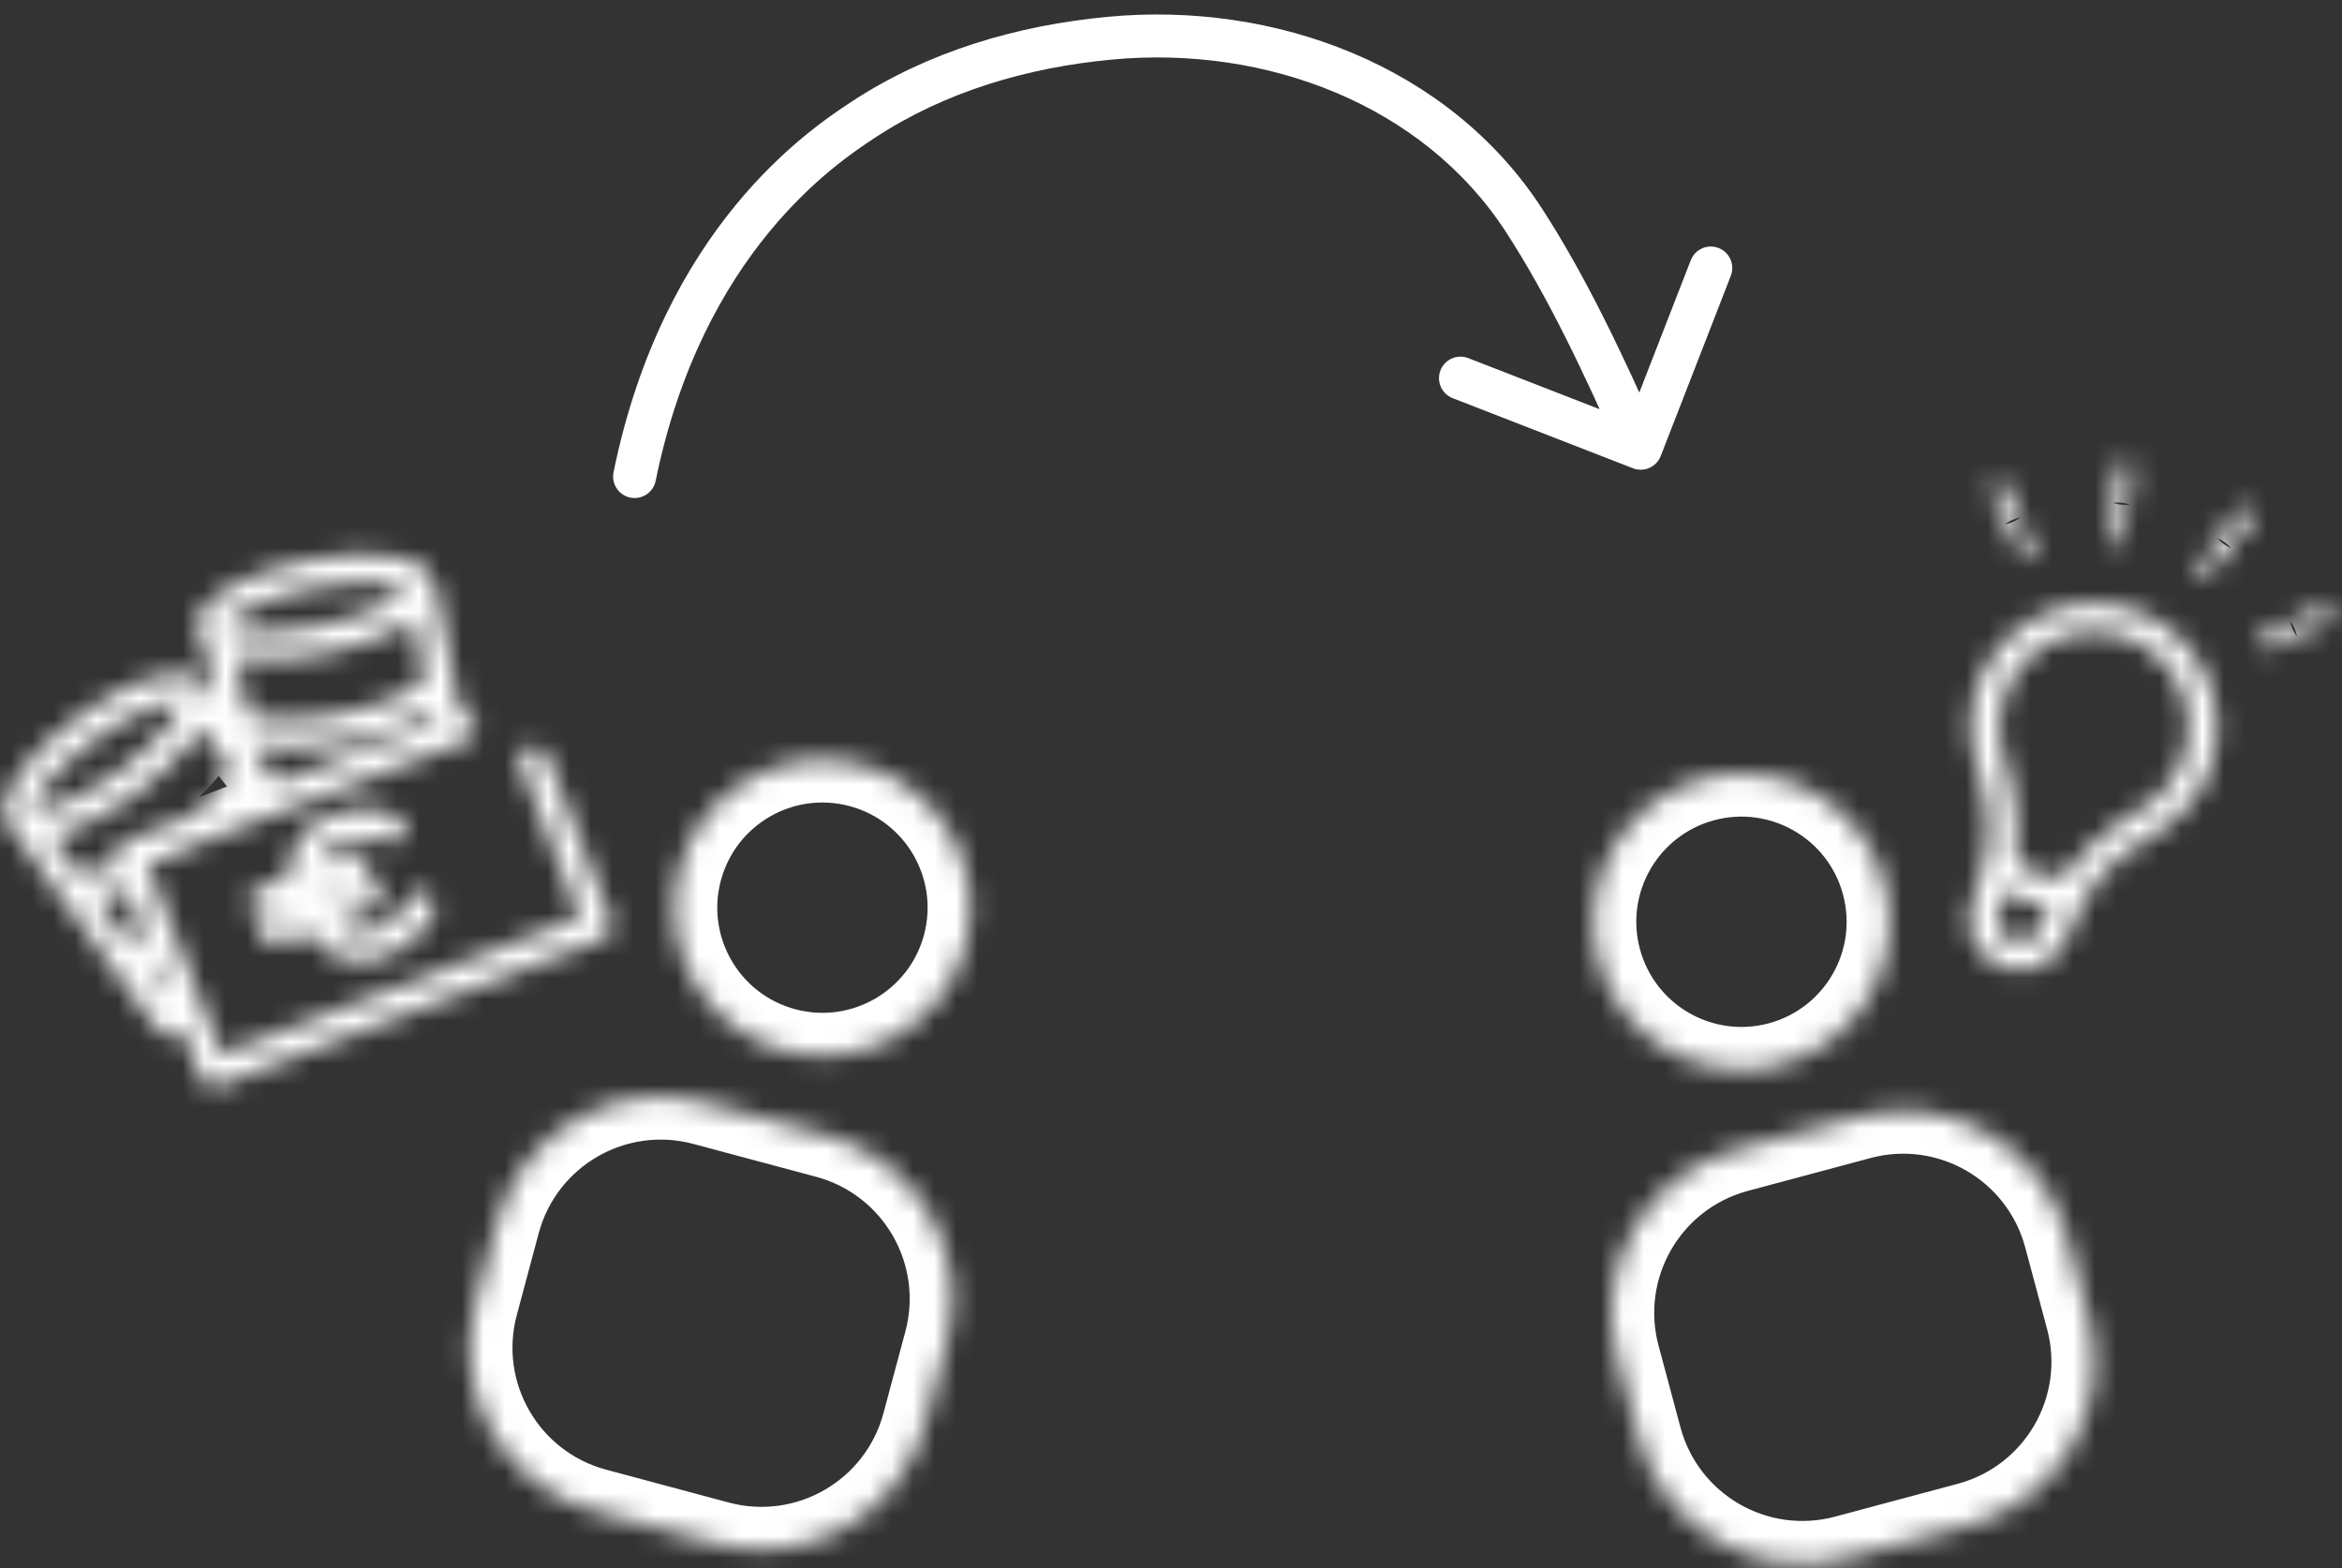 <svg width="109" height="73" viewBox="0 0 109 73" fill="none" xmlns="http://www.w3.org/2000/svg">
<rect x="0" y="0" width="109" height="73" fill="#333333" stroke="none"/>
<mask id="path-1-inside-1_1707_55784" fill="white">
<path d="M75.259 63.151C74.133 58.948 76.627 54.628 80.83 53.501L86.538 51.972C90.741 50.846 95.061 53.34 96.187 57.543L97.207 61.348C98.333 65.551 95.839 69.872 91.636 70.998L85.928 72.527C81.725 73.653 77.405 71.159 76.279 66.956L75.259 63.151Z"/>
<path d="M87.709 41.122C88.695 44.8 86.512 48.58 82.834 49.566C79.157 50.551 75.376 48.369 74.391 44.691C73.406 41.013 75.588 37.233 79.266 36.248C82.944 35.262 86.724 37.445 87.709 41.122Z"/>
<path fill-rule="evenodd" clip-rule="evenodd" d="M102.886 35.641L102.881 35.639C103.848 32.75 102.376 29.584 99.504 28.478C96.632 27.372 93.417 28.735 92.197 31.526L92.191 31.524C92.173 31.571 92.156 31.618 92.138 31.665C92.125 31.698 92.111 31.733 92.098 31.767C92.067 31.849 92.037 31.93 92.01 32.012C91.924 32.268 91.858 32.526 91.81 32.784C91.774 32.976 91.749 33.168 91.733 33.36C91.633 34.41 91.867 35.22 92.109 36.059C92.518 37.474 92.952 38.973 91.842 41.856C91.834 41.877 91.826 41.898 91.819 41.919C91.811 41.938 91.803 41.958 91.795 41.977C91.33 43.185 91.933 44.542 93.141 45.007C94.349 45.472 95.706 44.87 96.171 43.661C96.179 43.64 96.187 43.619 96.194 43.598C96.202 43.579 96.21 43.56 96.217 43.54C97.327 40.658 98.653 39.836 99.907 39.06C100.643 38.605 101.353 38.165 101.979 37.332C102.103 37.173 102.218 37.006 102.325 36.832C102.462 36.608 102.586 36.372 102.694 36.125C102.722 36.062 102.748 35.998 102.774 35.934C102.78 35.918 102.787 35.901 102.793 35.884C102.799 35.868 102.806 35.851 102.812 35.834C102.82 35.813 102.828 35.792 102.835 35.771C102.853 35.728 102.87 35.685 102.886 35.641ZM93.355 32.159L93.363 32.138L93.369 32.124L93.4 32.052C94.341 29.901 96.819 28.852 99.032 29.704C101.246 30.556 102.381 32.996 101.636 35.223L101.613 35.291L101.608 35.303L101.6 35.325C101.59 35.354 101.579 35.383 101.568 35.413C101.409 35.826 101.196 36.199 100.94 36.529L100.935 36.536L100.93 36.543C100.468 37.157 99.956 37.485 99.215 37.944L99.184 37.963C98.566 38.346 97.799 38.821 97.054 39.608C96.769 39.91 96.493 40.249 96.229 40.638C96.097 40.699 95.917 40.764 95.711 40.805C95.396 40.868 95.063 40.865 94.757 40.748C94.155 40.516 93.859 39.899 93.791 39.606C93.847 39.174 93.867 38.766 93.858 38.377C93.833 37.294 93.583 36.427 93.381 35.729L93.371 35.694C93.127 34.851 92.966 34.259 93.04 33.484L93.041 33.476L93.041 33.467C93.075 33.058 93.167 32.645 93.323 32.239C93.334 32.212 93.344 32.186 93.355 32.159ZM93.389 41.406C93.297 41.702 93.19 42.008 93.067 42.328C93.064 42.337 93.06 42.346 93.057 42.356L93.045 42.39L93.031 42.423C93.028 42.431 93.024 42.44 93.021 42.449C92.816 42.98 93.081 43.577 93.613 43.782C94.144 43.986 94.741 43.721 94.945 43.19C94.949 43.18 94.952 43.171 94.956 43.161L94.968 43.127L94.981 43.094C94.985 43.086 94.989 43.077 94.992 43.068C95.116 42.745 95.245 42.442 95.376 42.158C95.032 42.165 94.659 42.117 94.285 41.973C93.925 41.834 93.629 41.633 93.389 41.406Z"/>
<path d="M104.742 24.265L102.757 26.812C102.664 26.931 102.493 26.952 102.371 26.863C102.249 26.775 102.216 26.605 102.3 26.481L104.11 23.806C104.235 23.621 104.487 23.572 104.667 23.703C104.848 23.834 104.879 24.089 104.742 24.265Z"/>
<path d="M108.312 28.996L105.316 30.205C105.177 30.261 105.02 30.194 104.959 30.057C104.898 29.92 104.954 29.758 105.089 29.693L107.995 28.281C108.196 28.184 108.439 28.268 108.53 28.472C108.621 28.676 108.52 28.912 108.312 28.996Z"/>
<path d="M99.285 21.952L98.84 25.152C98.82 25.3 98.683 25.404 98.534 25.388C98.385 25.372 98.272 25.243 98.282 25.094L98.507 21.871C98.523 21.648 98.716 21.479 98.939 21.502C99.161 21.525 99.316 21.73 99.285 21.952Z"/>
<path d="M93.406 22.678L94.616 25.674C94.672 25.813 94.605 25.971 94.468 26.032C94.331 26.092 94.169 26.037 94.103 25.902L92.692 22.996C92.594 22.794 92.678 22.552 92.883 22.461C93.087 22.37 93.323 22.471 93.406 22.678Z"/>
<path fill-rule="evenodd" clip-rule="evenodd" d="M20.193 27.182C20.193 27.18 20.193 27.178 20.192 27.177C20.103 26.665 19.71 26.36 19.356 26.189C18.988 26.011 18.524 25.905 18.023 25.85C17.015 25.738 15.702 25.816 14.314 26.09C12.926 26.364 11.674 26.793 10.769 27.283C10.321 27.525 9.923 27.802 9.639 28.108C9.365 28.403 9.1 28.837 9.189 29.349C9.234 29.606 9.354 29.81 9.508 29.971L10.091 32.743L9.619 32.136C9.584 32.052 9.539 31.97 9.482 31.891C9.18 31.473 8.696 31.357 8.292 31.348C7.876 31.338 7.405 31.435 6.923 31.593C5.951 31.912 4.788 32.531 3.646 33.362C2.503 34.192 1.555 35.109 0.95 35.936C0.65 36.346 0.411 36.766 0.291 37.165C0.174 37.553 0.133 38.051 0.435 38.469C0.489 38.544 0.549 38.609 0.613 38.666L2.52 41.296C2.539 41.337 2.562 41.377 2.589 41.416C2.627 41.468 2.668 41.516 2.711 41.559L4.855 44.514C4.868 44.54 4.884 44.566 4.902 44.591C4.93 44.629 4.958 44.665 4.988 44.698L7.186 47.728C7.219 47.774 7.257 47.814 7.299 47.849C7.303 47.856 7.307 47.864 7.311 47.871C7.491 48.192 7.88 48.295 8.181 48.102L8.462 47.921L9.334 50.158C9.466 50.497 9.846 50.669 10.182 50.54L28.081 43.696C28.417 43.568 28.582 43.188 28.45 42.849L25.444 35.139C25.311 34.799 24.932 34.628 24.596 34.756C24.259 34.885 24.094 35.264 24.227 35.604L26.993 42.699L10.311 49.078L6.861 40.228C6.916 40.21 6.987 40.189 7.085 40.16L7.118 40.151C7.31 40.095 7.555 40.02 7.823 39.897C8.405 39.703 8.92 39.469 9.37 39.207L21.758 34.47C22.094 34.341 22.259 33.962 22.127 33.622C22.013 33.33 21.716 33.163 21.422 33.203L21.093 31.493C21.091 31.441 21.086 31.387 21.076 31.333C21.067 31.285 21.054 31.239 21.036 31.196L20.318 27.46C20.298 27.355 20.254 27.261 20.193 27.182ZM11.358 30.675C11.231 30.662 11.107 30.644 10.986 30.623L11.519 33.162C11.541 33.179 11.578 33.203 11.638 33.232C11.821 33.322 12.12 33.404 12.539 33.452C13.371 33.548 14.527 33.493 15.801 33.247C17.074 33 18.173 32.618 18.917 32.218C19.292 32.016 19.543 31.827 19.683 31.675C19.73 31.625 19.756 31.588 19.77 31.564L19.248 28.848C19.055 28.988 18.84 29.12 18.612 29.243C17.707 29.733 16.456 30.162 15.068 30.436C13.68 30.71 12.367 30.787 11.358 30.675ZM20.056 33.052C19.89 33.166 19.71 33.275 19.521 33.377C18.629 33.857 17.396 34.275 16.029 34.539C14.662 34.804 13.367 34.875 12.371 34.761C12.187 34.739 12.008 34.711 11.837 34.675L11.928 35.106L12.953 36.424L20.174 33.662C20.171 33.65 20.169 33.638 20.166 33.625L20.056 33.052ZM10.666 29.101L10.682 29.177C10.871 29.254 11.152 29.323 11.528 29.365C12.373 29.459 13.549 29.398 14.843 29.142C16.138 28.887 17.256 28.494 18.013 28.084C18.396 27.878 18.652 27.684 18.797 27.529C18.831 27.491 18.855 27.46 18.872 27.437C18.849 27.422 18.816 27.402 18.771 27.381C18.584 27.29 18.28 27.208 17.853 27.161C17.008 27.067 15.833 27.128 14.538 27.384C13.243 27.639 12.126 28.031 11.368 28.441C11.015 28.632 10.769 28.812 10.62 28.961C10.64 29.005 10.656 29.052 10.666 29.101ZM18.922 27.48C18.922 27.48 18.922 27.48 18.921 27.479L18.92 27.477C18.921 27.479 18.922 27.48 18.922 27.48ZM1.512 37.676C1.516 37.646 1.524 37.603 1.542 37.545C1.603 37.342 1.749 37.059 2.004 36.711C2.508 36.021 3.349 35.197 4.412 34.424C5.476 33.65 6.518 33.106 7.328 32.84C7.737 32.705 8.051 32.654 8.262 32.659C8.307 32.66 8.342 32.663 8.369 32.667L8.401 32.708C8.397 32.736 8.389 32.772 8.375 32.816C8.314 33.018 8.168 33.302 7.913 33.65C7.409 34.34 6.568 35.164 5.505 35.937C4.441 36.71 3.399 37.255 2.589 37.521C2.18 37.655 1.866 37.707 1.655 37.702C1.594 37.7 1.551 37.695 1.521 37.689L1.512 37.676ZM9.318 33.888C9.216 34.067 9.097 34.247 8.967 34.425C8.362 35.252 7.414 36.168 6.271 36.999C5.129 37.83 3.966 38.449 2.994 38.768C2.8 38.832 2.607 38.885 2.419 38.926L3.655 40.63C3.661 40.632 3.667 40.633 3.674 40.635C3.758 40.653 3.903 40.658 4.121 40.625C4.471 40.57 4.925 40.427 5.449 40.191L5.383 40.024C5.251 39.685 5.416 39.305 5.752 39.177L8.844 37.995C9.474 37.605 9.908 37.169 10.183 36.767C10.411 36.435 10.524 36.137 10.561 35.917C10.594 35.724 10.563 35.64 10.558 35.625L10.557 35.623L10.557 35.622C10.557 35.622 10.558 35.623 10.558 35.624C10.494 35.535 10.456 35.434 10.441 35.332L9.318 33.888ZM4.559 41.876L5.965 43.814C6.019 43.815 6.12 43.797 6.279 43.736C6.431 43.677 6.583 43.599 6.745 43.516L5.925 41.414C5.442 41.627 4.979 41.786 4.559 41.876ZM6.785 44.945L7.902 46.486L7.223 44.743C7.095 44.808 6.943 44.882 6.785 44.945Z"/>
<path d="M15.32 37.982C14.289 38.377 13.734 39.17 13.52 40.015C13.452 40.283 13.417 40.556 13.411 40.827L11.98 41.373C11.644 41.502 11.479 41.881 11.611 42.221C11.743 42.56 12.123 42.732 12.46 42.603L13.603 42.166C13.614 42.201 13.626 42.235 13.638 42.269L12.499 42.704C12.163 42.833 11.998 43.212 12.13 43.552C12.262 43.891 12.642 44.062 12.979 43.934L14.295 43.431C14.536 43.731 14.828 44.007 15.162 44.227C15.895 44.71 16.844 44.929 17.876 44.535C19.348 43.972 20.052 42.932 20.229 42.347C20.334 42.001 20.138 41.632 19.792 41.522C19.446 41.413 19.081 41.604 18.977 41.95C18.921 42.133 18.514 42.878 17.396 43.305C16.809 43.529 16.3 43.414 15.87 43.131C15.778 43.07 15.69 43.002 15.608 42.929L17.372 42.254C17.709 42.126 17.874 41.746 17.741 41.407C17.609 41.067 17.229 40.896 16.893 41.025L14.856 41.803C14.844 41.77 14.834 41.735 14.823 41.7L16.854 40.924C17.19 40.795 17.355 40.416 17.222 40.076C17.09 39.737 16.71 39.566 16.374 39.694L14.805 40.294C14.94 39.825 15.238 39.427 15.8 39.212C16.918 38.785 17.724 39.065 17.89 39.164C18.202 39.351 18.603 39.25 18.784 38.938C18.966 38.627 18.86 38.223 18.548 38.037C18.02 37.721 16.793 37.419 15.32 37.982Z"/>
<path d="M23.14 56.886C24.267 52.683 28.587 50.189 32.79 51.315L38.498 52.845C42.701 53.971 45.195 58.291 44.069 62.494L43.049 66.299C41.923 70.502 37.603 72.997 33.4 71.871L27.692 70.341C23.489 69.215 20.995 64.895 22.121 60.692L23.14 56.886Z"/>
<path d="M44.936 44.034C43.951 47.712 40.171 49.895 36.493 48.909C32.815 47.924 30.633 44.144 31.618 40.466C32.604 36.788 36.384 34.606 40.062 35.591C43.739 36.577 45.922 40.357 44.936 44.034Z"/>
</mask>
<path d="M19.884 27.577C19.88 27.599 19.873 27.629 19.862 27.664C19.858 27.679 19.848 27.712 19.831 27.752C19.825 27.768 19.806 27.814 19.775 27.87C19.761 27.895 19.725 27.957 19.665 28.026C19.636 28.061 19.58 28.122 19.497 28.183C19.421 28.239 19.257 28.344 19.019 28.371L18.789 26.384C18.552 26.412 18.388 26.516 18.312 26.572C18.229 26.633 18.173 26.694 18.143 26.729C18.084 26.799 18.048 26.861 18.034 26.886C18.002 26.941 17.983 26.988 17.977 27.004C17.96 27.045 17.95 27.078 17.945 27.093C17.934 27.13 17.927 27.162 17.922 27.186L19.884 27.577ZM85.928 72.527L85.41 70.595L85.928 72.527ZM76.279 66.956L78.21 66.438L78.21 66.438L76.279 66.956ZM97.207 61.348L99.139 60.831V60.831L97.207 61.348ZM91.636 70.998L92.153 72.93L91.636 70.998ZM86.538 51.972L86.02 50.04L86.538 51.972ZM96.187 57.543L94.256 58.061L96.187 57.543ZM80.83 53.501L81.348 55.433L80.83 53.501ZM75.259 63.151L73.327 63.669V63.669L75.259 63.151ZM93.363 32.138L95.216 32.892L95.229 32.86L95.241 32.827L93.363 32.138ZM93.355 32.159L91.502 31.405L91.502 31.406L93.355 32.159ZM93.369 32.124L91.536 31.323L91.512 31.378L91.491 31.436L93.369 32.124ZM93.4 32.052L95.233 32.853L95.233 32.853L93.4 32.052ZM99.032 29.704L98.314 31.57L99.032 29.704ZM101.636 35.223L99.739 34.588L99.739 34.588L101.636 35.223ZM101.613 35.291L103.469 36.037L103.491 35.982L103.51 35.926L101.613 35.291ZM101.608 35.303L99.753 34.557L99.739 34.59L99.727 34.623L101.608 35.303ZM101.6 35.325L103.481 36.004L103.482 36.004L101.6 35.325ZM101.568 35.413L103.434 36.131L101.568 35.413ZM100.94 36.529L99.358 35.306L99.358 35.307L100.94 36.529ZM100.935 36.536L99.352 35.313L99.345 35.323L99.337 35.333L100.935 36.536ZM100.93 36.543L99.332 35.34L99.332 35.34L100.93 36.543ZM99.215 37.944L100.268 39.644L100.268 39.644L99.215 37.944ZM99.184 37.963L100.237 39.664L100.237 39.664L99.184 37.963ZM97.054 39.608L95.602 38.233V38.233L97.054 39.608ZM96.229 40.638L97.064 42.455L97.57 42.223L97.883 41.763L96.229 40.638ZM95.711 40.805L96.101 42.767L96.101 42.767L95.711 40.805ZM94.757 40.748L94.038 42.614L94.757 40.748ZM93.791 39.606L91.808 39.352L91.762 39.707L91.843 40.056L93.791 39.606ZM93.858 38.377L91.859 38.423V38.423L93.858 38.377ZM93.381 35.729L95.302 35.174L95.302 35.174L93.381 35.729ZM93.371 35.694L91.449 36.249L91.449 36.249L93.371 35.694ZM93.04 33.484L95.031 33.674L95.031 33.673L93.04 33.484ZM93.041 33.476L95.032 33.665L95.033 33.652L95.034 33.639L93.041 33.476ZM93.041 33.467L91.048 33.304L91.048 33.304L93.041 33.467ZM93.323 32.239L95.19 32.957L93.323 32.239ZM93.389 41.406L94.763 39.953L92.431 37.747L91.479 40.813L93.389 41.406ZM93.067 42.328L91.201 41.609L93.067 42.328ZM93.057 42.356L94.943 43.022L94.943 43.022L93.057 42.356ZM93.045 42.39L94.892 43.157L94.913 43.106L94.931 43.055L93.045 42.39ZM93.031 42.423L94.878 43.19L94.879 43.19L93.031 42.423ZM93.021 42.449L91.154 41.73L93.021 42.449ZM93.613 43.782L94.331 41.915L93.613 43.782ZM94.945 43.19L96.812 43.908L94.945 43.19ZM94.956 43.161L93.07 42.496L93.07 42.496L94.956 43.161ZM94.968 43.127L93.121 42.36L93.1 42.41L93.082 42.462L94.968 43.127ZM94.981 43.094L96.828 43.862L96.828 43.862L94.981 43.094ZM94.992 43.068L93.125 42.35L94.992 43.068ZM95.376 42.158L97.19 43.001L98.541 40.093L95.335 40.159L95.376 42.158ZM94.285 41.973L95.003 40.106L94.285 41.973ZM102.881 35.639L100.984 35.005L100.378 36.818L102.162 37.506L102.881 35.639ZM102.886 35.641L104.753 36.36L105.471 34.494L103.605 33.775L102.886 35.641ZM99.504 28.478L100.223 26.612L99.504 28.478ZM92.197 31.526L91.478 33.393L93.263 34.08L94.029 32.327L92.197 31.526ZM92.191 31.524L92.91 29.658L91.043 28.939L90.325 30.805L92.191 31.524ZM92.138 31.665L93.991 32.418L94.004 32.386L94.016 32.353L92.138 31.665ZM92.098 31.767L90.231 31.049L92.098 31.767ZM92.01 32.012L93.906 32.647L92.01 32.012ZM91.81 32.784L93.776 33.15L91.81 32.784ZM91.733 33.36L93.724 33.549L93.725 33.536L93.726 33.523L91.733 33.36ZM92.109 36.059L94.031 35.503L92.109 36.059ZM91.842 41.856L89.976 41.137L91.842 41.856ZM91.819 41.919L93.666 42.686L93.687 42.636L93.705 42.585L91.819 41.919ZM91.795 41.977L89.929 41.259L91.795 41.977ZM93.141 45.007L92.422 46.873L93.141 45.007ZM96.171 43.661L94.304 42.943L96.171 43.661ZM96.194 43.598L94.347 42.831L94.326 42.881L94.308 42.933L96.194 43.598ZM96.217 43.54L94.351 42.822L96.217 43.54ZM99.907 39.06L98.854 37.36V37.36L99.907 39.06ZM101.979 37.332L100.397 36.109L100.389 36.119L100.381 36.13L101.979 37.332ZM102.325 36.832L100.621 35.785V35.785L102.325 36.832ZM102.694 36.125L100.862 35.324L100.862 35.324L102.694 36.125ZM102.774 35.934L104.634 36.67L104.634 36.669L102.774 35.934ZM102.793 35.884L104.66 36.603L102.793 35.884ZM102.812 35.834L104.685 36.536L104.685 36.536L102.812 35.834ZM102.835 35.771L100.98 35.025L100.966 35.058L100.954 35.091L102.835 35.771ZM102.757 26.812L104.334 28.042L104.334 28.042L102.757 26.812ZM104.742 24.265L103.164 23.035V23.035L104.742 24.265ZM104.11 23.806L105.766 24.926V24.926L104.11 23.806ZM102.3 26.481L100.644 25.36L100.644 25.36L102.3 26.481ZM105.316 30.205L104.568 28.351V28.351L105.316 30.205ZM108.312 28.996L109.061 30.85V30.85L108.312 28.996ZM107.995 28.281L107.121 26.482L107.995 28.281ZM105.089 29.693L105.962 31.492L105.962 31.492L105.089 29.693ZM98.84 25.152L96.859 24.877V24.877L98.84 25.152ZM99.285 21.952L101.266 22.227V22.227L99.285 21.952ZM98.507 21.871L100.503 22.01V22.01L98.507 21.871ZM98.282 25.094L96.287 24.955V24.955L98.282 25.094ZM94.616 25.674L92.761 26.423L92.761 26.423L94.616 25.674ZM93.406 22.678L95.261 21.93V21.93L93.406 22.678ZM92.692 22.996L94.491 22.122V22.122L92.692 22.996ZM94.103 25.902L92.304 26.776V26.776L94.103 25.902ZM94.468 26.032L93.656 24.204L93.656 24.204L94.468 26.032ZM92.883 22.461L92.071 20.633V20.633L92.883 22.461ZM98.534 25.388L98.741 23.399V23.399L98.534 25.388ZM98.939 21.502L98.731 23.491V23.491L98.939 21.502ZM104.959 30.057L106.787 29.246V29.246L104.959 30.057ZM108.53 28.472L106.702 29.284V29.284L108.53 28.472ZM10.986 30.623L11.325 28.652L8.423 28.153L9.029 31.035L10.986 30.623ZM11.358 30.675L11.138 32.663H11.138L11.358 30.675ZM11.519 33.162L9.562 33.573L9.713 34.29L10.291 34.74L11.519 33.162ZM11.638 33.232L10.761 35.03L10.761 35.03L11.638 33.232ZM12.539 33.452L12.768 31.465H12.768L12.539 33.452ZM15.801 33.247L16.181 35.21L16.181 35.21L15.801 33.247ZM18.917 32.218L17.968 30.457L18.917 32.218ZM19.683 31.675L21.152 33.032L21.152 33.032L19.683 31.675ZM19.77 31.564L21.482 32.598L21.879 31.941L21.734 31.187L19.77 31.564ZM19.248 28.848L21.212 28.47L20.62 25.384L18.075 27.228L19.248 28.848ZM18.612 29.243L19.564 31.002L19.564 31.002L18.612 29.243ZM20.193 27.182L18.221 27.515L18.305 28.01L18.612 28.406L20.193 27.182ZM20.192 27.177L22.163 26.835L22.163 26.835L20.192 27.177ZM19.356 26.189L20.226 24.388L20.226 24.388L19.356 26.189ZM18.023 25.85L18.244 23.862L18.023 25.85ZM14.314 26.09L14.701 28.052L14.314 26.09ZM10.769 27.283L11.721 29.042H11.721L10.769 27.283ZM9.639 28.108L11.106 29.468L11.106 29.468L9.639 28.108ZM9.189 29.349L11.16 29.007V29.007L9.189 29.349ZM9.508 29.971L11.466 29.56L11.349 29.003L10.956 28.591L9.508 29.971ZM10.091 32.743L8.512 33.971L12.048 32.332L10.091 32.743ZM9.619 32.136L7.769 32.897L7.873 33.149L8.04 33.364L9.619 32.136ZM9.482 31.891L7.861 33.062L7.861 33.062L9.482 31.891ZM8.292 31.348L8.247 33.347H8.247L8.292 31.348ZM6.923 31.593L6.299 29.693L6.299 29.693L6.923 31.593ZM0.95 35.936L-0.665 34.755L-0.665 34.755L0.95 35.936ZM0.291 37.165L2.205 37.744H2.205L0.291 37.165ZM0.435 38.469L2.056 37.299L2.056 37.299L0.435 38.469ZM0.613 38.666L2.232 37.492L2.102 37.313L1.936 37.166L0.613 38.666ZM2.52 41.296L4.35 40.488L4.264 40.294L4.139 40.122L2.52 41.296ZM2.589 41.416L4.21 40.244L4.21 40.244L2.589 41.416ZM2.711 41.559L4.33 40.385L4.238 40.257L4.126 40.146L2.711 41.559ZM4.855 44.514L6.621 43.576L6.555 43.453L6.473 43.34L4.855 44.514ZM4.902 44.591L6.524 43.42L6.524 43.42L4.902 44.591ZM4.988 44.698L6.607 43.524L6.55 43.446L6.486 43.373L4.988 44.698ZM7.186 47.728L5.567 48.902L5.567 48.902L7.186 47.728ZM7.299 47.849L9.078 46.935L8.89 46.569L8.573 46.307L7.299 47.849ZM7.311 47.871L9.056 46.893L9.056 46.893L7.311 47.871ZM8.181 48.102L9.262 49.785L9.262 49.785L8.181 48.102ZM8.462 47.921L10.325 47.195L9.437 44.917L7.381 46.239L8.462 47.921ZM9.334 50.158L11.197 49.431L11.197 49.431L9.334 50.158ZM10.182 50.54L10.896 52.408L10.896 52.408L10.182 50.54ZM28.081 43.696L28.795 45.565L28.795 45.565L28.081 43.696ZM28.45 42.849L30.313 42.123V42.123L28.45 42.849ZM25.444 35.139L23.581 35.865L23.581 35.865L25.444 35.139ZM24.227 35.604L22.363 36.33L22.363 36.33L24.227 35.604ZM26.993 42.699L27.707 44.568L29.588 43.849L28.856 41.973L26.993 42.699ZM10.311 49.078L8.448 49.804L9.17 51.655L11.026 50.946L10.311 49.078ZM6.861 40.228L6.251 38.323L4.225 38.972L4.998 40.954L6.861 40.228ZM7.085 40.16L6.523 38.241L6.523 38.241L7.085 40.16ZM7.118 40.151L7.681 42.07L7.681 42.07L7.118 40.151ZM7.823 39.897L7.191 38L7.089 38.034L6.992 38.078L7.823 39.897ZM9.37 39.207L8.655 37.339L8.504 37.397L8.363 37.478L9.37 39.207ZM21.758 34.47L22.472 36.338L21.758 34.47ZM22.127 33.622L23.99 32.896L23.99 32.896L22.127 33.622ZM21.422 33.203L19.458 33.581L19.816 35.443L21.694 35.185L21.422 33.203ZM21.093 31.493L19.095 31.57L19.101 31.722L19.129 31.87L21.093 31.493ZM21.076 31.333L23.046 30.985L23.046 30.985L21.076 31.333ZM21.036 31.196L19.072 31.574L19.11 31.774L19.188 31.962L21.036 31.196ZM20.318 27.46L18.354 27.837L18.354 27.837L20.318 27.46ZM19.521 33.377L18.572 31.616H18.572L19.521 33.377ZM20.056 33.052L22.02 32.675L21.444 29.674L18.924 31.404L20.056 33.052ZM16.029 34.539L15.649 32.576H15.649L16.029 34.539ZM12.371 34.761L12.6 32.774H12.6L12.371 34.761ZM11.837 34.675L12.25 32.718L9.25 32.086L9.88 35.087L11.837 34.675ZM11.928 35.106L9.971 35.517L10.066 35.969L10.349 36.334L11.928 35.106ZM12.953 36.424L11.374 37.651L12.283 38.821L13.667 38.292L12.953 36.424ZM20.174 33.662L20.889 35.531L22.548 34.896L22.114 33.174L20.174 33.662ZM20.166 33.625L22.13 33.248L22.13 33.248L20.166 33.625ZM10.682 29.177L8.725 29.588L8.943 30.625L9.923 31.027L10.682 29.177ZM10.666 29.101L12.623 28.689L12.623 28.689L10.666 29.101ZM11.528 29.365L11.308 31.353H11.308L11.528 29.365ZM14.843 29.142L14.456 27.18L14.456 27.18L14.843 29.142ZM18.013 28.084L17.062 26.326L17.062 26.326L18.013 28.084ZM18.797 27.529L17.329 26.169L17.329 26.169L18.797 27.529ZM18.872 27.437L20.513 28.58L21.67 26.918L19.994 25.782L18.872 27.437ZM18.771 27.381L19.641 25.58L19.641 25.58L18.771 27.381ZM17.853 27.161L18.073 25.173V25.173L17.853 27.161ZM14.538 27.384L14.926 29.346L14.538 27.384ZM11.368 28.441L12.32 30.2L12.32 30.2L11.368 28.441ZM10.62 28.961L9.207 27.546L8.224 28.527L8.8 29.791L10.62 28.961ZM18.921 27.479L17.25 28.579L17.279 28.622L17.31 28.664L18.921 27.479ZM18.922 27.48L18.377 25.556L18.375 25.556L18.922 27.48ZM18.92 27.477L20.453 26.193L17.249 28.576L18.92 27.477ZM1.542 37.545L-0.373 36.967L-0.373 36.967L1.542 37.545ZM1.512 37.676L-0.474 37.444L-0.565 38.219L-0.106 38.851L1.512 37.676ZM2.004 36.711L3.618 37.891L3.618 37.891L2.004 36.711ZM7.328 32.84L7.952 34.74L7.952 34.74L7.328 32.84ZM8.262 32.659L8.307 30.66H8.307L8.262 32.659ZM8.369 32.667L9.948 31.44L9.456 30.806L8.663 30.689L8.369 32.667ZM8.401 32.708L10.374 33.037L10.518 32.173L9.98 31.481L8.401 32.708ZM8.375 32.816L10.29 33.394L10.29 33.394L8.375 32.816ZM7.913 33.65L6.299 32.469L6.299 32.469L7.913 33.65ZM5.505 35.937L6.681 37.555H6.681L5.505 35.937ZM2.589 37.521L1.965 35.621H1.965L2.589 37.521ZM1.655 37.702L1.61 39.701H1.61L1.655 37.702ZM1.521 37.689L-0.097 38.863L0.36 39.494L1.123 39.649L1.521 37.689ZM8.967 34.425L10.582 35.605L10.582 35.605L8.967 34.425ZM9.318 33.888L10.897 32.66L9.064 30.303L7.582 32.895L9.318 33.888ZM6.271 36.999L5.095 35.381L5.095 35.381L6.271 36.999ZM2.994 38.768L3.618 40.668H3.618L2.994 38.768ZM2.419 38.926L1.994 36.972L-0.998 37.622L0.8 40.101L2.419 38.926ZM3.655 40.63L2.036 41.805L2.457 42.385L3.151 42.566L3.655 40.63ZM3.674 40.635L3.263 42.592L3.263 42.592L3.674 40.635ZM4.121 40.625L4.428 42.601L4.428 42.601L4.121 40.625ZM5.449 40.191L6.268 42.016L8.003 41.237L7.312 39.465L5.449 40.191ZM5.383 40.024L7.247 39.298H7.247L5.383 40.024ZM5.752 39.177L5.038 37.309L5.038 37.309L5.752 39.177ZM8.844 37.995L9.558 39.863L9.734 39.795L9.895 39.696L8.844 37.995ZM10.183 36.767L11.833 37.898L11.833 37.898L10.183 36.767ZM10.561 35.917L8.589 35.583L8.589 35.583L10.561 35.917ZM10.558 35.625L8.67 36.285L8.673 36.292L8.675 36.299L10.558 35.625ZM10.557 35.623L8.595 36.011L8.623 36.15L8.67 36.284L10.557 35.623ZM10.557 35.622L9.612 33.859L8.308 34.558L8.595 36.01L10.557 35.622ZM10.558 35.624L8.936 36.794L12.182 34.457L10.558 35.624ZM10.441 35.332L12.422 35.055L12.348 34.526L12.02 34.105L10.441 35.332ZM5.965 43.814L4.346 44.989L4.936 45.803L5.942 45.814L5.965 43.814ZM4.559 41.876L4.14 39.92L1.136 40.563L2.94 43.05L4.559 41.876ZM6.279 43.736L7.002 45.6L7.002 45.6L6.279 43.736ZM6.745 43.516L7.658 45.296L9.264 44.472L8.608 42.79L6.745 43.516ZM5.925 41.414L7.788 40.687L7.029 38.739L5.117 39.584L5.925 41.414ZM7.902 46.486L6.283 47.66L9.766 45.759L7.902 46.486ZM6.785 44.945L6.041 43.089L3.66 44.043L5.166 46.12L6.785 44.945ZM7.223 44.743L9.086 44.017L8.286 41.964L6.32 42.959L7.223 44.743ZM13.52 40.015L11.581 39.523L11.581 39.523L13.52 40.015ZM15.32 37.982L16.035 39.85H16.035L15.32 37.982ZM13.411 40.827L14.124 42.695L15.377 42.216L15.41 40.876L13.411 40.827ZM11.98 41.373L11.266 39.505L11.266 39.505L11.98 41.373ZM11.611 42.221L13.474 41.494L13.474 41.494L11.611 42.221ZM12.46 42.603L13.174 44.471L13.174 44.471L12.46 42.603ZM13.603 42.166L15.507 41.554L14.86 39.544L12.889 40.298L13.603 42.166ZM13.638 42.269L14.352 44.137L16.174 43.441L15.523 41.601L13.638 42.269ZM12.499 42.704L11.785 40.836L11.785 40.836L12.499 42.704ZM12.979 43.934L13.693 45.802H13.693L12.979 43.934ZM14.295 43.431L15.851 42.175L14.939 41.043L13.581 41.563L14.295 43.431ZM15.162 44.227L16.263 42.557L16.263 42.557L15.162 44.227ZM17.876 44.535L18.59 46.403L18.59 46.403L17.876 44.535ZM20.229 42.347L18.314 41.77V41.77L20.229 42.347ZM19.792 41.522L19.187 43.429H19.187L19.792 41.522ZM18.977 41.95L17.062 41.372L17.062 41.372L18.977 41.95ZM17.396 43.305L18.11 45.173L17.396 43.305ZM15.87 43.131L14.769 44.801L14.769 44.801L15.87 43.131ZM15.608 42.929L14.894 41.061L11.821 42.235L14.278 44.423L15.608 42.929ZM17.372 42.254L18.087 44.123V44.123L17.372 42.254ZM17.741 41.407L15.878 42.134H15.878L17.741 41.407ZM16.893 41.025L16.179 39.157H16.179L16.893 41.025ZM14.856 41.803L12.959 42.438L13.621 44.416L15.57 43.672L14.856 41.803ZM14.823 41.7L14.109 39.831L12.395 40.487L12.901 42.251L14.823 41.7ZM16.854 40.924L17.568 42.792L17.568 42.792L16.854 40.924ZM17.222 40.076L19.086 39.349L19.086 39.349L17.222 40.076ZM16.374 39.694L15.66 37.826L15.66 37.826L16.374 39.694ZM14.805 40.294L12.883 39.741L11.773 43.593L15.519 42.162L14.805 40.294ZM15.8 39.212L15.086 37.344H15.086L15.8 39.212ZM17.89 39.164L16.863 40.88L16.863 40.88L17.89 39.164ZM18.784 38.938L20.512 39.946L20.512 39.946L18.784 38.938ZM18.548 38.037L17.521 39.753L17.521 39.753L18.548 38.037ZM27.692 70.341L27.174 72.273L27.692 70.341ZM22.121 60.692L24.053 61.209L22.121 60.692ZM43.049 66.299L44.981 66.817L43.049 66.299ZM33.4 71.871L33.917 69.939L33.4 71.871ZM38.498 52.845L37.98 54.776L38.498 52.845ZM44.069 62.494L42.137 61.977L44.069 62.494ZM32.79 51.315L33.307 49.383L32.79 51.315ZM23.14 56.886L21.209 56.369L23.14 56.886ZM81.348 55.433L87.055 53.904L86.02 50.04L80.312 51.569L81.348 55.433ZM94.256 58.061L95.275 61.866L99.139 60.831L98.119 57.026L94.256 58.061ZM91.118 69.066L85.41 70.595L86.446 74.459L92.153 72.93L91.118 69.066ZM78.21 66.438L77.191 62.633L73.327 63.669L74.347 67.474L78.21 66.438ZM85.41 70.595C82.274 71.436 79.051 69.575 78.21 66.438L74.347 67.474C75.759 72.744 81.176 75.871 86.446 74.459L85.41 70.595ZM95.275 61.866C96.115 65.002 94.254 68.226 91.118 69.066L92.153 72.93C97.424 71.517 100.551 66.101 99.139 60.831L95.275 61.866ZM87.055 53.904C90.192 53.063 93.415 54.925 94.256 58.061L98.119 57.026C96.707 51.755 91.29 48.628 86.02 50.04L87.055 53.904ZM80.312 51.569C75.043 52.982 71.915 58.398 73.327 63.669L77.191 62.633C76.35 59.497 78.212 56.273 81.348 55.433L80.312 51.569ZM85.777 41.64C86.477 44.251 84.927 46.934 82.317 47.634L83.352 51.498C88.097 50.226 90.912 45.349 89.641 40.605L85.777 41.64ZM82.317 47.634C79.706 48.333 77.022 46.784 76.323 44.173L72.459 45.209C73.731 49.953 78.607 52.769 83.352 51.498L82.317 47.634ZM76.323 44.173C75.623 41.562 77.173 38.879 79.784 38.179L78.748 34.316C74.004 35.587 71.188 40.464 72.459 45.209L76.323 44.173ZM79.784 38.179C82.394 37.48 85.078 39.029 85.777 41.64L89.641 40.605C88.37 35.86 83.493 33.044 78.748 34.316L79.784 38.179ZM91.511 31.384L91.502 31.405L95.207 32.913L95.216 32.892L91.511 31.384ZM91.491 31.436L91.486 31.45L95.241 32.827L95.246 32.812L91.491 31.436ZM91.568 31.251L91.536 31.323L95.201 32.925L95.233 32.853L91.568 31.251ZM99.751 27.837C96.535 26.599 92.935 28.124 91.567 31.251L95.233 32.853C95.746 31.679 97.103 31.104 98.314 31.57L99.751 27.837ZM103.533 35.857C104.615 32.62 102.967 29.075 99.751 27.837L98.314 31.57C99.525 32.036 100.146 33.372 99.739 34.588L103.533 35.857ZM103.51 35.926L103.533 35.857L99.739 34.588L99.716 34.657L103.51 35.926ZM103.464 36.048L103.469 36.037L99.757 34.546L99.753 34.557L103.464 36.048ZM103.482 36.004L103.489 35.982L99.727 34.623L99.719 34.645L103.482 36.004ZM103.434 36.131C103.45 36.089 103.466 36.047 103.481 36.004L99.719 34.645C99.714 34.661 99.708 34.678 99.701 34.694L103.434 36.131ZM102.523 37.752C102.895 37.27 103.205 36.727 103.434 36.131L99.701 34.694C99.613 34.924 99.496 35.128 99.358 35.306L102.523 37.752ZM102.518 37.758L102.523 37.752L99.358 35.307L99.352 35.313L102.518 37.758ZM102.528 37.746L102.533 37.739L99.337 35.333L99.332 35.34L102.528 37.746ZM100.268 39.644C100.997 39.193 101.815 38.694 102.528 37.745L99.332 35.34C99.122 35.62 98.915 35.778 98.162 36.243L100.268 39.644ZM100.237 39.664L100.268 39.644L98.163 36.243L98.131 36.263L100.237 39.664ZM98.507 40.982C99.056 40.402 99.623 40.044 100.237 39.664L98.131 36.263C97.509 36.648 96.542 37.239 95.602 38.233L98.507 40.982ZM97.883 41.763C98.088 41.461 98.296 41.205 98.507 40.982L95.602 38.233C95.242 38.614 94.899 39.037 94.575 39.513L97.883 41.763ZM96.101 42.767C96.481 42.691 96.81 42.572 97.064 42.455L95.394 38.821C95.392 38.822 95.381 38.826 95.366 38.831C95.35 38.837 95.334 38.841 95.321 38.843L96.101 42.767ZM94.038 42.614C94.792 42.904 95.53 42.88 96.101 42.767L95.321 38.843C95.298 38.848 95.299 38.845 95.323 38.846C95.349 38.847 95.403 38.853 95.475 38.881L94.038 42.614ZM91.843 40.056C91.937 40.466 92.14 40.936 92.449 41.366C92.766 41.808 93.278 42.322 94.038 42.614L95.475 38.881C95.633 38.942 95.696 39.031 95.699 39.034C95.703 39.039 95.704 39.043 95.707 39.048C95.707 39.048 95.723 39.081 95.74 39.156L91.843 40.056ZM91.859 38.423C91.865 38.71 91.85 39.017 91.808 39.352L95.775 39.861C95.843 39.33 95.869 38.822 95.857 38.332L91.859 38.423ZM91.46 36.285C91.66 36.978 91.84 37.624 91.859 38.423L95.857 38.332C95.826 36.964 95.505 35.876 95.302 35.174L91.46 36.285ZM91.449 36.249L91.46 36.285L95.302 35.174L95.292 35.138L91.449 36.249ZM91.049 33.295C90.935 34.492 91.209 35.418 91.449 36.249L95.292 35.139C95.045 34.283 94.997 34.027 95.031 33.674L91.049 33.295ZM91.05 33.287L91.049 33.295L95.031 33.673L95.032 33.665L91.05 33.287ZM91.048 33.304L91.047 33.312L95.034 33.639L95.035 33.63L91.048 33.304ZM91.457 31.52C91.231 32.106 91.097 32.706 91.048 33.304L95.035 33.631C95.053 33.409 95.103 33.184 95.19 32.957L91.457 31.52ZM91.502 31.406C91.487 31.444 91.472 31.482 91.457 31.52L95.19 32.957C95.196 32.943 95.201 32.928 95.207 32.913L91.502 31.406ZM91.479 40.813C91.401 41.064 91.309 41.328 91.201 41.609L94.934 43.046C95.072 42.688 95.193 42.34 95.299 41.999L91.479 40.813ZM91.201 41.609C91.191 41.636 91.18 41.663 91.171 41.691L94.943 43.022C94.94 43.03 94.937 43.038 94.934 43.046L91.201 41.609ZM91.171 41.691L91.159 41.724L94.931 43.055L94.943 43.022L91.171 41.691ZM91.198 41.623L91.184 41.656L94.879 43.19L94.892 43.157L91.198 41.623ZM91.184 41.656C91.174 41.679 91.164 41.705 91.154 41.73L94.887 43.167C94.884 43.176 94.881 43.183 94.878 43.19L91.184 41.656ZM91.154 41.73C90.553 43.293 91.332 45.047 92.894 45.648L94.331 41.915C94.831 42.107 95.08 42.668 94.887 43.167L91.154 41.73ZM92.894 45.648C94.456 46.249 96.21 45.471 96.812 43.908L93.079 42.471C93.271 41.972 93.832 41.723 94.331 41.915L92.894 45.648ZM96.812 43.908C96.822 43.881 96.832 43.854 96.842 43.827L93.07 42.496C93.073 42.487 93.076 42.479 93.079 42.471L96.812 43.908ZM96.842 43.827L96.854 43.793L93.082 42.462L93.07 42.496L96.842 43.827ZM96.815 43.895L96.828 43.862L93.135 42.327L93.121 42.36L96.815 43.895ZM96.828 43.862C96.839 43.836 96.849 43.811 96.858 43.787L93.125 42.35C93.128 42.343 93.131 42.336 93.134 42.327L96.828 43.862ZM96.858 43.787C96.968 43.503 97.079 43.241 97.19 43.001L93.563 41.316C93.411 41.643 93.265 41.987 93.125 42.35L96.858 43.787ZM95.335 40.159C95.207 40.161 95.098 40.143 95.003 40.106L93.566 43.84C94.22 44.091 94.857 44.169 95.418 44.158L95.335 40.159ZM95.003 40.106C94.91 40.071 94.833 40.02 94.763 39.953L92.014 42.859C92.425 43.247 92.939 43.598 93.566 43.84L95.003 40.106ZM102.162 37.506L102.168 37.508L103.605 33.775L103.6 33.773L102.162 37.506ZM98.786 30.345C100.655 31.064 101.613 33.125 100.984 35.005L104.778 36.274C106.082 32.374 104.098 28.103 100.223 26.612L98.786 30.345ZM94.029 32.327C94.823 30.512 96.917 29.625 98.786 30.345L100.223 26.612C96.348 25.12 92.012 26.957 90.364 30.725L94.029 32.327ZM91.472 33.39L91.478 33.393L92.916 29.66L92.91 29.658L91.472 33.39ZM94.016 32.353C94.029 32.317 94.043 32.28 94.058 32.243L90.325 30.805C90.303 30.863 90.282 30.919 90.261 30.976L94.016 32.353ZM93.964 32.486C93.973 32.463 93.982 32.441 93.991 32.418L90.286 30.911C90.267 30.956 90.249 31.002 90.231 31.049L93.964 32.486ZM93.906 32.647C93.924 32.593 93.944 32.539 93.964 32.486L90.231 31.049C90.189 31.158 90.15 31.268 90.113 31.378L93.906 32.647ZM93.776 33.15C93.807 32.982 93.85 32.814 93.906 32.647L90.113 31.378C89.998 31.722 89.908 32.069 89.844 32.419L93.776 33.15ZM93.726 33.523C93.736 33.399 93.753 33.275 93.776 33.15L89.844 32.419C89.795 32.678 89.761 32.937 89.74 33.197L93.726 33.523ZM94.031 35.503C93.786 34.658 93.664 34.18 93.724 33.549L89.742 33.17C89.602 34.64 89.947 35.782 90.188 36.614L94.031 35.503ZM93.709 42.574C94.339 40.935 94.572 39.58 94.545 38.362C94.517 37.16 94.233 36.205 94.031 35.503L90.188 36.614C90.394 37.328 90.531 37.83 90.546 38.453C90.559 39.059 90.454 39.894 89.976 41.137L93.709 42.574ZM93.705 42.585C93.706 42.581 93.707 42.578 93.709 42.574L89.976 41.137C89.961 41.176 89.946 41.215 89.933 41.254L93.705 42.585ZM93.662 42.696C93.663 42.693 93.664 42.689 93.666 42.686L89.972 41.152C89.957 41.187 89.943 41.223 89.929 41.259L93.662 42.696ZM93.859 43.141C93.682 43.072 93.594 42.873 93.662 42.696L89.929 41.259C89.067 43.498 90.183 46.011 92.422 46.873L93.859 43.141ZM94.304 42.943C94.236 43.12 94.037 43.209 93.859 43.141L92.422 46.873C94.661 47.735 97.175 46.619 98.037 44.38L94.304 42.943ZM94.308 42.933C94.307 42.936 94.306 42.939 94.304 42.943L98.037 44.38C98.052 44.342 98.066 44.303 98.08 44.264L94.308 42.933ZM94.351 42.822C94.35 42.825 94.348 42.828 94.347 42.831L98.041 44.365C98.056 44.33 98.07 44.294 98.084 44.259L94.351 42.822ZM98.854 37.36C98.233 37.744 97.381 38.263 96.555 39.136C95.718 40.021 94.982 41.183 94.351 42.822L98.084 44.259C98.562 43.015 99.044 42.325 99.461 41.885C99.889 41.432 100.327 41.152 100.96 40.761L98.854 37.36ZM100.381 36.13C100.005 36.63 99.597 36.9 98.854 37.36L100.96 40.761C101.688 40.309 102.701 39.7 103.578 38.535L100.381 36.13ZM100.621 35.785C100.551 35.898 100.477 36.006 100.397 36.109L103.562 38.555C103.728 38.34 103.884 38.114 104.029 37.88L100.621 35.785ZM100.862 35.324C100.791 35.486 100.71 35.64 100.621 35.785L104.029 37.88C104.215 37.577 104.381 37.259 104.527 36.926L100.862 35.324ZM100.914 35.199C100.897 35.241 100.88 35.283 100.862 35.324L104.527 36.926C104.564 36.842 104.599 36.756 104.634 36.67L100.914 35.199ZM100.927 35.166C100.922 35.177 100.918 35.188 100.914 35.199L104.634 36.669C104.642 36.648 104.651 36.625 104.66 36.603L100.927 35.166ZM100.939 35.133C100.935 35.144 100.931 35.155 100.927 35.166L104.66 36.603C104.668 36.581 104.677 36.559 104.685 36.536L100.939 35.133ZM100.954 35.091C100.949 35.105 100.944 35.119 100.939 35.133L104.685 36.536C104.696 36.508 104.706 36.479 104.716 36.451L100.954 35.091ZM101.02 34.923C101.006 34.958 100.993 34.992 100.98 35.025L104.691 36.517C104.712 36.465 104.733 36.413 104.753 36.36L101.02 34.923ZM104.334 28.042L106.319 25.494L103.164 23.035L101.179 25.583L104.334 28.042ZM102.453 22.685L100.644 25.36L103.957 27.601L105.766 24.926L102.453 22.685ZM106.065 32.06L109.061 30.85L107.564 27.141L104.568 28.351L106.065 32.06ZM107.121 26.482L104.215 27.894L105.962 31.492L108.869 30.08L107.121 26.482ZM100.821 25.427L101.266 22.227L97.304 21.677L96.859 24.877L100.821 25.427ZM96.512 21.732L96.287 24.955L100.278 25.233L100.503 22.01L96.512 21.732ZM96.471 24.926L95.261 21.93L91.552 23.427L92.761 26.423L96.471 24.926ZM90.893 23.869L92.304 26.776L95.902 25.028L94.491 22.122L90.893 23.869ZM93.656 24.204C94.463 23.846 95.477 24.153 95.902 25.028L92.304 26.776C92.86 27.921 94.199 28.339 95.279 27.86L93.656 24.204ZM92.761 26.423C92.398 25.524 92.847 24.563 93.656 24.204L95.279 27.86C96.363 27.378 96.946 26.103 96.471 24.926L92.761 26.423ZM92.071 20.633C90.794 21.2 90.32 22.689 90.893 23.869L94.491 22.122C94.869 22.9 94.563 23.903 93.694 24.289L92.071 20.633ZM93.694 24.289C92.821 24.676 91.874 24.224 91.552 23.427L95.261 21.93C94.772 20.718 93.353 20.064 92.071 20.633L93.694 24.289ZM98.741 23.399C99.622 23.491 100.345 24.266 100.278 25.233L96.287 24.955C96.199 26.221 97.147 27.254 98.326 27.377L98.741 23.399ZM99.146 19.513C97.751 19.367 96.603 20.428 96.512 21.732L100.503 22.01C100.443 22.868 99.682 23.59 98.731 23.491L99.146 19.513ZM98.731 23.491C97.786 23.393 97.185 22.534 97.304 21.677L101.266 22.227C101.447 20.928 100.536 19.658 99.146 19.513L98.731 23.491ZM106.787 29.246C107.145 30.052 106.838 31.066 105.962 31.492L104.215 27.894C103.07 28.45 102.652 29.789 103.131 30.869L106.787 29.246ZM104.568 28.351C105.467 27.988 106.427 28.436 106.787 29.246L103.131 30.869C103.612 31.952 104.888 32.535 106.065 32.06L104.568 28.351ZM110.358 27.66C109.791 26.383 108.302 25.909 107.121 26.482L108.869 30.08C108.091 30.458 107.087 30.152 106.702 29.284L110.358 27.66ZM103.546 25.246C104.262 25.765 104.5 26.798 103.957 27.601L100.644 25.36C99.931 26.413 100.236 27.784 101.195 28.481L103.546 25.246ZM101.179 25.583C101.776 24.817 102.831 24.726 103.546 25.246L101.195 28.481C102.154 29.179 103.552 29.045 104.334 28.042L101.179 25.583ZM103.492 25.321C102.722 24.761 102.634 23.716 103.164 23.035L106.319 25.494C107.124 24.462 106.974 22.907 105.843 22.085L103.492 25.321ZM106.702 29.284C106.314 28.41 106.767 27.463 107.564 27.141L109.061 30.85C110.273 30.361 110.927 28.942 110.358 27.66L106.702 29.284ZM96.859 24.877C96.993 23.913 97.863 23.307 98.741 23.399L98.326 27.377C99.502 27.5 100.646 26.688 100.821 25.427L96.859 24.877ZM105.843 22.085C104.712 21.263 103.187 21.6 102.453 22.685L105.766 24.926C105.283 25.641 104.262 25.88 103.492 25.321L105.843 22.085ZM10.647 32.594C10.811 32.623 10.976 32.645 11.138 32.663L11.578 28.688C11.487 28.678 11.403 28.666 11.325 28.652L10.647 32.594ZM13.477 32.751L12.943 30.212L9.029 31.035L9.562 33.573L13.477 32.751ZM12.515 31.435C12.552 31.453 12.639 31.499 12.748 31.584L10.291 34.74C10.443 34.859 10.603 34.953 10.761 35.03L12.515 31.435ZM12.768 31.465C12.631 31.45 12.54 31.431 12.489 31.418C12.464 31.412 12.454 31.409 12.456 31.409C12.457 31.41 12.479 31.417 12.515 31.435L10.761 35.03C11.228 35.258 11.777 35.378 12.311 35.439L12.768 31.465ZM15.421 31.283C14.289 31.502 13.345 31.532 12.768 31.465L12.311 35.439C13.397 35.564 14.765 35.484 16.181 35.21L15.421 31.283ZM17.968 30.457C17.446 30.738 16.551 31.064 15.421 31.283L16.181 35.21C17.597 34.936 18.899 34.499 19.865 33.979L17.968 30.457ZM18.215 30.317C18.259 30.269 18.271 30.267 18.22 30.304C18.174 30.337 18.093 30.39 17.968 30.457L19.865 33.979C20.341 33.722 20.803 33.41 21.152 33.032L18.215 30.317ZM18.058 30.53C18.127 30.416 18.189 30.345 18.215 30.317L21.152 33.032C21.27 32.904 21.384 32.761 21.482 32.598L18.058 30.53ZM21.734 31.187L21.212 28.47L17.284 29.225L17.806 31.942L21.734 31.187ZM19.564 31.002C19.852 30.846 20.144 30.669 20.422 30.467L18.075 27.228C17.966 27.307 17.828 27.393 17.66 27.484L19.564 31.002ZM15.455 32.398C16.986 32.096 18.439 31.611 19.564 31.002L17.66 27.484C16.976 27.855 15.926 28.228 14.68 28.474L15.455 32.398ZM11.138 32.663C12.401 32.803 13.925 32.7 15.455 32.398L14.68 28.474C13.434 28.72 12.333 28.771 11.578 28.688L11.138 32.663ZM22.165 26.849C22.164 26.843 22.164 26.839 22.163 26.835L18.222 27.518C18.222 27.518 18.221 27.517 18.221 27.515L22.165 26.849ZM22.163 26.835C21.912 25.387 20.818 24.674 20.226 24.388L18.486 27.99C18.519 28.006 18.485 27.997 18.425 27.934C18.351 27.856 18.255 27.712 18.222 27.518L22.163 26.835ZM20.226 24.388C19.572 24.073 18.858 23.93 18.244 23.862L17.803 27.838C18.189 27.881 18.404 27.95 18.486 27.99L20.226 24.388ZM18.244 23.862C16.98 23.723 15.456 23.826 13.926 24.128L14.701 28.052C15.948 27.806 17.049 27.755 17.803 27.838L18.244 23.862ZM13.926 24.128C12.396 24.43 10.942 24.915 9.817 25.524L11.721 29.042C12.406 28.671 13.456 28.298 14.701 28.052L13.926 24.128ZM9.817 25.524C9.269 25.82 8.662 26.219 8.172 26.749L11.106 29.468C11.183 29.384 11.372 29.23 11.721 29.042L9.817 25.524ZM8.172 26.749C7.735 27.221 6.971 28.266 7.219 29.691L11.16 29.007C11.193 29.198 11.151 29.353 11.118 29.432C11.091 29.495 11.073 29.502 11.106 29.468L8.172 26.749ZM7.219 29.691C7.341 30.398 7.679 30.951 8.061 31.352L10.956 28.591C10.989 28.626 11.033 28.681 11.073 28.756C11.114 28.833 11.145 28.919 11.16 29.007L7.219 29.691ZM7.551 30.383L8.134 33.155L12.048 32.332L11.466 29.56L7.551 30.383ZM11.67 31.516L11.198 30.908L8.04 33.364L8.512 33.971L11.67 31.516ZM11.468 31.375C11.376 31.149 11.255 30.93 11.104 30.721L7.861 33.062C7.824 33.011 7.793 32.955 7.769 32.897L11.468 31.375ZM11.104 30.721C10.267 29.561 9.008 29.363 8.338 29.348L8.247 33.347C8.288 33.348 8.262 33.354 8.192 33.327C8.105 33.292 7.969 33.211 7.861 33.062L11.104 30.721ZM8.338 29.348C7.607 29.331 6.893 29.498 6.299 29.693L7.547 33.493C7.916 33.372 8.146 33.345 8.247 33.347L8.338 29.348ZM6.299 29.693C5.081 30.093 3.733 30.826 2.47 31.744L4.822 34.979C5.844 34.236 6.822 33.731 7.547 33.493L6.299 29.693ZM2.47 31.744C1.206 32.663 0.093 33.719 -0.665 34.755L2.564 37.116C3.016 36.498 3.8 35.722 4.822 34.979L2.47 31.744ZM-0.665 34.755C-1.034 35.261 -1.413 35.888 -1.624 36.587L2.205 37.744C2.235 37.644 2.334 37.431 2.564 37.116L-0.665 34.755ZM-1.624 36.587C-1.817 37.227 -2.022 38.483 -1.187 39.64L2.056 37.299C2.164 37.448 2.197 37.602 2.202 37.692C2.206 37.764 2.193 37.784 2.205 37.744L-1.624 36.587ZM-1.187 39.64C-1.044 39.838 -0.884 40.013 -0.71 40.166L1.936 37.166C1.981 37.206 2.022 37.251 2.056 37.299L-1.187 39.64ZM-1.006 39.84L0.902 42.47L4.139 40.122L2.232 37.492L-1.006 39.84ZM0.691 42.105C0.766 42.273 0.858 42.435 0.968 42.587L4.21 40.244C4.265 40.32 4.312 40.402 4.35 40.488L0.691 42.105ZM0.968 42.587C1.069 42.727 1.179 42.855 1.296 42.973L4.126 40.146C4.157 40.176 4.185 40.209 4.21 40.244L0.968 42.587ZM1.092 42.734L3.236 45.688L6.473 43.34L4.33 40.385L1.092 42.734ZM3.088 45.452C3.145 45.559 3.209 45.662 3.28 45.761L6.524 43.42C6.56 43.47 6.592 43.522 6.621 43.576L3.088 45.452ZM3.28 45.761C3.346 45.852 3.416 45.94 3.49 46.023L6.486 43.373C6.501 43.39 6.513 43.406 6.524 43.42L3.28 45.761ZM3.369 45.872L5.567 48.902L8.805 46.554L6.607 43.524L3.369 45.872ZM5.567 48.902C5.7 49.086 5.854 49.249 6.025 49.39L8.573 46.307C8.66 46.379 8.738 46.462 8.805 46.554L5.567 48.902ZM5.52 48.763C5.535 48.792 5.551 48.821 5.567 48.85L9.056 46.893C9.063 46.907 9.071 46.921 9.078 46.935L5.52 48.763ZM5.567 48.849C6.281 50.123 7.944 50.632 9.262 49.785L7.1 46.419C7.817 45.959 8.701 46.261 9.056 46.893L5.567 48.849ZM9.262 49.785L9.543 49.604L7.381 46.239L7.1 46.419L9.262 49.785ZM6.599 48.648L7.471 50.884L11.197 49.431L10.325 47.195L6.599 48.648ZM7.471 50.884C7.994 52.226 9.511 52.938 10.896 52.408L9.468 48.672C10.181 48.399 10.939 48.769 11.197 49.431L7.471 50.884ZM10.896 52.408L28.795 45.565L27.367 41.828L9.468 48.672L10.896 52.408ZM28.795 45.565C30.19 45.031 30.84 43.473 30.313 42.123L26.586 43.575C26.325 42.904 26.644 42.105 27.367 41.828L28.795 45.565ZM30.313 42.123L27.307 34.412L23.581 35.865L26.586 43.575L30.313 42.123ZM27.307 34.412C26.784 33.071 25.267 32.359 23.881 32.888L25.31 36.624C24.597 36.897 23.839 36.528 23.581 35.865L27.307 34.412ZM23.881 32.888C22.486 33.422 21.837 34.98 22.363 36.33L26.09 34.877C26.352 35.549 26.033 36.348 25.31 36.624L23.881 32.888ZM22.363 36.33L25.13 43.426L28.856 41.973L26.09 34.877L22.363 36.33ZM26.279 40.831L9.597 47.209L11.026 50.946L27.707 44.568L26.279 40.831ZM12.175 48.351L8.725 39.501L4.998 40.954L8.448 49.804L12.175 48.351ZM7.472 42.132C7.497 42.124 7.539 42.112 7.648 42.08L6.523 38.241C6.435 38.267 6.335 38.296 6.251 38.323L7.472 42.132ZM7.648 42.08L7.681 42.07L6.556 38.232L6.523 38.241L7.648 42.08ZM7.681 42.07C7.892 42.008 8.25 41.901 8.655 41.716L6.992 38.078C6.859 38.139 6.727 38.181 6.556 38.232L7.681 42.07ZM8.455 41.795C9.162 41.56 9.802 41.269 10.376 40.935L8.363 37.478C8.037 37.668 7.649 37.847 7.191 38L8.455 41.795ZM10.084 41.075L22.472 36.338L21.044 32.602L8.655 37.339L10.084 41.075ZM22.472 36.338C23.868 35.804 24.517 34.247 23.99 32.896L20.264 34.349C20.002 33.677 20.321 32.878 21.044 32.602L22.472 36.338ZM23.99 32.896C23.538 31.736 22.354 31.056 21.149 31.222L21.694 35.185C21.078 35.27 20.488 34.924 20.264 34.349L23.99 32.896ZM19.129 31.87L19.458 33.581L23.386 32.826L23.057 31.116L19.129 31.87ZM23.092 31.416C23.086 31.273 23.071 31.13 23.046 30.985L19.107 31.681C19.1 31.645 19.096 31.608 19.095 31.57L23.092 31.416ZM23.046 30.985C23.012 30.794 22.957 30.608 22.884 30.431L19.188 31.962C19.151 31.871 19.123 31.777 19.107 31.681L23.046 30.985ZM18.354 27.837L19.072 31.574L23 30.819L22.282 27.082L18.354 27.837ZM18.612 28.406C18.485 28.243 18.395 28.048 18.354 27.837L22.282 27.082C22.202 26.662 22.024 26.279 21.775 25.958L18.612 28.406ZM20.469 35.137C20.71 35.008 20.953 34.863 21.188 34.701L18.924 31.404C18.827 31.47 18.71 31.542 18.572 31.616L20.469 35.137ZM16.409 36.503C17.919 36.211 19.356 35.737 20.469 35.137L18.572 31.616C17.903 31.976 16.873 32.339 15.649 32.576L16.409 36.503ZM12.142 36.747C13.393 36.891 14.9 36.795 16.409 36.503L15.649 32.576C14.424 32.813 13.342 32.859 12.6 32.774L12.142 36.747ZM11.425 36.632C11.666 36.683 11.907 36.72 12.142 36.747L12.6 32.774C12.468 32.758 12.351 32.74 12.25 32.718L11.425 36.632ZM13.885 34.695L13.795 34.264L9.88 35.087L9.971 35.517L13.885 34.695ZM14.531 35.196L13.507 33.878L10.349 36.334L11.374 37.651L14.531 35.196ZM19.46 31.794L12.238 34.556L13.667 38.292L20.889 35.531L19.46 31.794ZM22.114 33.174C22.12 33.199 22.125 33.223 22.13 33.248L18.202 34.003C18.212 34.052 18.223 34.102 18.235 34.151L22.114 33.174ZM22.13 33.248L22.02 32.675L18.092 33.43L18.202 34.003L22.13 33.248ZM12.639 28.765L12.623 28.689L8.709 29.512L8.725 29.588L12.639 28.765ZM11.748 27.377C11.625 27.363 11.537 27.347 11.48 27.334C11.421 27.321 11.412 27.314 11.441 27.326L9.923 31.027C10.342 31.199 10.821 31.299 11.308 31.353L11.748 27.377ZM14.456 27.18C13.303 27.408 12.339 27.442 11.748 27.377L11.308 31.353C12.408 31.475 13.794 31.388 15.231 31.104L14.456 27.18ZM17.062 26.326C16.524 26.616 15.608 26.953 14.456 27.18L15.231 31.104C16.668 30.82 17.988 30.372 18.965 29.843L17.062 26.326ZM17.329 26.169C17.371 26.124 17.38 26.125 17.325 26.165C17.276 26.2 17.19 26.256 17.062 26.326L18.965 29.843C19.447 29.583 19.913 29.267 20.264 28.888L17.329 26.169ZM17.23 26.295C17.274 26.231 17.311 26.189 17.329 26.169L20.264 28.888C20.352 28.792 20.436 28.69 20.513 28.58L17.23 26.295ZM17.901 29.181C17.872 29.168 17.818 29.14 17.749 29.093L19.994 25.782C19.879 25.704 19.76 25.637 19.641 25.58L17.901 29.181ZM17.633 29.148C17.774 29.164 17.868 29.183 17.921 29.196C17.981 29.211 17.965 29.213 17.901 29.181L19.641 25.58C19.168 25.351 18.613 25.233 18.073 25.173L17.633 29.148ZM14.926 29.346C16.079 29.118 17.043 29.083 17.633 29.148L18.073 25.173C16.974 25.051 15.587 25.138 14.151 25.421L14.926 29.346ZM12.32 30.2C12.858 29.909 13.774 29.573 14.926 29.346L14.151 25.421C12.713 25.705 11.394 26.153 10.416 26.682L12.32 30.2ZM12.033 30.376C12.008 30.401 12.013 30.391 12.068 30.353C12.119 30.317 12.201 30.264 12.32 30.2L10.416 26.682C9.965 26.927 9.54 27.213 9.207 27.546L12.033 30.376ZM12.623 28.689C12.582 28.494 12.52 28.307 12.44 28.131L8.8 29.791C8.76 29.703 8.729 29.609 8.709 29.512L12.623 28.689ZM17.31 28.664C17.33 28.692 17.373 28.748 17.432 28.815C17.456 28.841 17.524 28.917 17.623 29.001C17.666 29.038 17.779 29.133 17.944 29.225C18.026 29.271 18.18 29.35 18.387 29.407C18.578 29.46 18.982 29.543 19.469 29.404L18.375 25.556C18.862 25.418 19.266 25.5 19.457 25.553C19.664 25.611 19.818 25.69 19.9 25.736C20.064 25.828 20.178 25.923 20.221 25.959C20.32 26.044 20.388 26.119 20.411 26.145C20.471 26.212 20.513 26.268 20.533 26.295L17.31 28.664ZM17.249 28.576L17.25 28.579L20.592 26.38L20.59 26.378L17.249 28.576ZM19.467 29.405C19.994 29.255 20.417 28.904 20.667 28.458C20.882 28.074 20.916 27.718 20.921 27.536C20.931 27.188 20.845 26.926 20.825 26.865C20.767 26.686 20.696 26.556 20.681 26.528C20.631 26.435 20.584 26.367 20.567 26.342C20.521 26.277 20.481 26.226 20.453 26.193L17.386 28.761C17.36 28.73 17.321 28.681 17.276 28.617C17.259 28.592 17.213 28.525 17.163 28.433C17.148 28.404 17.077 28.274 17.019 28.096C16.999 28.035 16.913 27.772 16.923 27.424C16.928 27.243 16.962 26.887 17.177 26.502C17.427 26.057 17.85 25.705 18.377 25.556L19.467 29.405ZM-0.373 36.967C-0.418 37.117 -0.454 37.277 -0.474 37.444L3.499 37.909C3.486 38.016 3.467 38.09 3.457 38.123L-0.373 36.967ZM0.389 35.531C0.066 35.973 -0.221 36.464 -0.373 36.967L3.457 38.123C3.437 38.187 3.427 38.194 3.457 38.139C3.484 38.089 3.535 38.006 3.618 37.891L0.389 35.531ZM3.236 32.806C2.052 33.667 1.047 34.632 0.389 35.531L3.618 37.891C3.97 37.41 4.646 36.727 5.588 36.041L3.236 32.806ZM6.705 30.939C5.647 31.287 4.42 31.945 3.236 32.806L5.588 36.041C6.531 35.356 7.388 34.925 7.952 34.74L6.705 30.939ZM8.307 30.66C7.781 30.648 7.225 30.768 6.705 30.939L7.952 34.74C8.086 34.696 8.18 34.674 8.235 34.663C8.296 34.652 8.285 34.66 8.216 34.658L8.307 30.66ZM8.663 30.689C8.543 30.671 8.424 30.662 8.307 30.66L8.216 34.658C8.189 34.658 8.141 34.655 8.076 34.646L8.663 30.689ZM9.98 31.481L9.948 31.44L6.79 33.895L6.822 33.936L9.98 31.481ZM10.29 33.394C10.325 33.279 10.354 33.16 10.374 33.037L6.428 32.38C6.44 32.312 6.453 32.264 6.461 32.238L10.29 33.394ZM9.528 34.83C9.851 34.387 10.138 33.897 10.29 33.394L6.461 32.238C6.48 32.174 6.49 32.167 6.46 32.222C6.433 32.272 6.382 32.355 6.299 32.469L9.528 34.83ZM6.681 37.555C7.865 36.694 8.871 35.729 9.528 34.83L6.299 32.469C5.947 32.95 5.271 33.634 4.329 34.319L6.681 37.555ZM3.213 39.421C4.27 39.074 5.497 38.416 6.681 37.555L4.329 34.319C3.386 35.005 2.529 35.436 1.965 35.621L3.213 39.421ZM1.61 39.701C2.136 39.713 2.692 39.592 3.213 39.421L1.965 35.621C1.831 35.665 1.737 35.687 1.682 35.697C1.621 35.709 1.633 35.701 1.701 35.702L1.61 39.701ZM1.123 39.649C1.289 39.682 1.452 39.698 1.61 39.701L1.701 35.702C1.736 35.703 1.813 35.707 1.92 35.729L1.123 39.649ZM-0.106 38.851L-0.097 38.863L3.14 36.514L3.131 36.502L-0.106 38.851ZM10.582 35.605C10.748 35.378 10.909 35.135 11.055 34.88L7.582 32.895C7.523 32.999 7.447 33.116 7.353 33.245L10.582 35.605ZM7.448 38.617C8.711 37.698 9.824 36.642 10.582 35.605L7.353 33.245C6.901 33.863 6.117 34.639 5.095 35.381L7.448 38.617ZM3.618 40.668C4.836 40.268 6.184 39.535 7.448 38.617L5.095 35.381C4.073 36.124 3.095 36.63 2.37 36.867L3.618 40.668ZM2.844 40.881C3.109 40.823 3.369 40.75 3.618 40.668L2.37 36.867C2.231 36.913 2.105 36.948 1.994 36.972L2.844 40.881ZM5.274 39.456L4.038 37.752L0.8 40.101L2.036 41.805L5.274 39.456ZM4.086 38.678C4.108 38.682 4.132 38.688 4.159 38.695L3.151 42.566C3.189 42.576 3.227 42.584 3.263 42.592L4.086 38.678ZM3.814 38.648C3.787 38.653 3.795 38.649 3.832 38.649C3.864 38.649 3.955 38.65 4.086 38.678L3.263 42.592C3.664 42.677 4.07 42.657 4.428 42.601L3.814 38.648ZM4.629 38.367C4.202 38.559 3.927 38.631 3.814 38.648L4.428 42.601C5.015 42.51 5.647 42.295 6.268 42.016L4.629 38.367ZM3.52 40.751L3.585 40.918L7.312 39.465L7.247 39.298L3.52 40.751ZM5.038 37.309C3.643 37.842 2.993 39.4 3.52 40.751L7.247 39.298C7.509 39.969 7.189 40.768 6.466 41.045L5.038 37.309ZM8.129 36.127L5.038 37.309L6.466 41.045L9.558 39.863L8.129 36.127ZM8.534 35.636C8.428 35.79 8.205 36.039 7.792 36.293L9.895 39.696C10.743 39.172 11.388 38.547 11.833 37.898L8.534 35.636ZM8.589 35.583C8.595 35.549 8.601 35.527 8.603 35.518C8.606 35.508 8.607 35.507 8.604 35.515C8.598 35.53 8.577 35.572 8.534 35.636L11.833 37.898C12.194 37.372 12.439 36.806 12.533 36.25L8.589 35.583ZM8.675 36.299C8.675 36.299 8.671 36.288 8.666 36.275C8.662 36.261 8.656 36.244 8.651 36.226C8.639 36.189 8.628 36.15 8.619 36.11C8.6 36.029 8.588 35.952 8.581 35.88C8.569 35.738 8.58 35.635 8.589 35.583L12.533 36.25C12.623 35.72 12.562 35.288 12.441 34.95L8.675 36.299ZM8.67 36.284L8.67 36.285L12.445 34.964L12.445 34.962L8.67 36.284ZM8.595 36.01L8.595 36.011L12.519 35.235L12.519 35.234L8.595 36.01ZM12.181 34.454C12.18 34.453 12.174 34.445 12.167 34.436C12.162 34.428 12.145 34.406 12.123 34.377C12.114 34.366 12.044 34.277 11.942 34.179C11.902 34.14 11.759 34.004 11.54 33.88C11.45 33.83 10.594 33.334 9.612 33.859L11.502 37.385C11.007 37.65 10.524 37.648 10.204 37.591C9.904 37.537 9.685 37.427 9.574 37.364C9.356 37.241 9.213 37.104 9.173 37.066C9.07 36.967 9.001 36.879 8.992 36.868C8.97 36.84 8.953 36.817 8.948 36.81C8.942 36.801 8.937 36.794 8.936 36.794L12.181 34.454ZM8.461 35.609C8.519 36.025 8.676 36.432 8.934 36.791L12.182 34.457C12.312 34.637 12.393 34.844 12.422 35.055L8.461 35.609ZM7.739 35.116L8.862 36.56L12.02 34.105L10.897 32.66L7.739 35.116ZM7.584 42.64L6.178 40.702L2.94 43.05L4.346 44.989L7.584 42.64ZM5.556 41.871C5.548 41.874 5.575 41.863 5.633 41.85C5.662 41.843 5.705 41.834 5.76 41.827C5.812 41.82 5.89 41.813 5.987 41.814L5.942 45.814C6.365 45.819 6.741 45.702 7.002 45.6L5.556 41.871ZM5.832 41.737C5.654 41.828 5.594 41.856 5.556 41.871L7.002 45.6C7.268 45.497 7.513 45.37 7.658 45.296L5.832 41.737ZM4.062 42.14L4.881 44.243L8.608 42.79L7.788 40.687L4.062 42.14ZM4.977 43.832C5.566 43.706 6.163 43.495 6.733 43.243L5.117 39.584C4.722 39.759 4.392 39.867 4.14 39.92L4.977 43.832ZM9.521 45.311L8.404 43.771L5.166 46.12L6.283 47.66L9.521 45.311ZM5.36 45.47L6.039 47.212L9.766 45.759L9.086 44.017L5.36 45.47ZM7.529 46.802C7.768 46.706 7.98 46.602 8.126 46.528L6.32 42.959C6.211 43.014 6.119 43.057 6.041 43.089L7.529 46.802ZM15.458 40.508C15.502 40.337 15.57 40.206 15.65 40.11C15.724 40.021 15.837 39.926 16.035 39.85L14.606 36.114C12.878 36.775 11.931 38.146 11.581 39.523L15.458 40.508ZM15.41 40.876C15.413 40.742 15.43 40.618 15.458 40.508L11.581 39.523C11.473 39.948 11.421 40.371 11.411 40.778L15.41 40.876ZM12.694 43.242L14.124 42.695L12.696 38.959L11.266 39.505L12.694 43.242ZM13.474 41.494C13.736 42.166 13.417 42.965 12.694 43.242L11.266 39.505C9.87 40.039 9.221 41.597 9.748 42.948L13.474 41.494ZM11.745 40.735C12.458 40.462 13.216 40.832 13.474 41.494L9.748 42.948C10.271 44.289 11.788 45.001 13.174 44.471L11.745 40.735ZM12.889 40.298L11.745 40.735L13.174 44.471L14.317 44.034L12.889 40.298ZM15.523 41.601C15.517 41.586 15.512 41.57 15.507 41.554L11.699 42.779C11.716 42.832 11.734 42.884 11.752 42.937L15.523 41.601ZM13.213 44.572L14.352 44.137L12.924 40.401L11.785 40.836L13.213 44.572ZM13.993 42.825C14.255 43.497 13.936 44.296 13.213 44.572L11.785 40.836C10.389 41.369 9.74 42.928 10.267 44.278L13.993 42.825ZM12.264 42.066C12.977 41.793 13.735 42.163 13.993 42.825L10.267 44.278C10.79 45.62 12.307 46.331 13.693 45.802L12.264 42.066ZM13.581 41.563L12.264 42.066L13.693 45.802L15.009 45.299L13.581 41.563ZM16.263 42.557C16.12 42.463 15.979 42.334 15.851 42.175L12.738 44.686C13.094 45.128 13.535 45.55 14.062 45.897L16.263 42.557ZM17.162 42.666C16.964 42.742 16.813 42.748 16.692 42.73C16.561 42.711 16.416 42.658 16.263 42.557L14.062 45.897C15.244 46.676 16.865 47.062 18.59 46.403L17.162 42.666ZM18.314 41.77C18.329 41.719 18.289 41.86 18.087 42.074C17.903 42.268 17.608 42.496 17.162 42.666L18.59 46.403C20.616 45.629 21.781 44.128 22.144 42.925L18.314 41.77ZM19.187 43.429C18.497 43.21 18.101 42.477 18.314 41.77L22.144 42.925C22.566 41.526 21.779 40.054 20.397 39.616L19.187 43.429ZM20.891 42.528C20.671 43.257 19.898 43.654 19.187 43.429L20.397 39.616C18.994 39.171 17.491 39.952 17.062 41.372L20.891 42.528ZM18.11 45.173C19.782 44.534 20.65 43.328 20.891 42.528L17.062 41.372C17.094 41.267 17.125 41.2 17.136 41.177C17.151 41.147 17.161 41.13 17.164 41.125C17.171 41.114 17.162 41.13 17.133 41.161C17.079 41.218 16.947 41.336 16.682 41.437L18.11 45.173ZM14.769 44.801C15.653 45.384 16.834 45.661 18.11 45.173L16.682 41.437C16.68 41.438 16.698 41.431 16.734 41.426C16.77 41.422 16.812 41.422 16.855 41.428C16.945 41.441 16.986 41.471 16.97 41.461L14.769 44.801ZM14.278 44.423C14.427 44.555 14.591 44.683 14.769 44.801L16.97 41.461C16.965 41.458 16.954 41.45 16.938 41.435L14.278 44.423ZM16.659 40.386L14.894 41.061L16.322 44.797L18.087 44.123L16.659 40.386ZM15.878 42.134C15.616 41.462 15.935 40.663 16.659 40.386L18.087 44.123C19.482 43.589 20.131 42.031 19.605 40.68L15.878 42.134ZM17.607 42.893C16.894 43.165 16.136 42.796 15.878 42.134L19.605 40.68C19.081 39.339 17.564 38.627 16.179 39.157L17.607 42.893ZM15.57 43.672L17.607 42.893L16.179 39.157L14.142 39.935L15.57 43.672ZM12.901 42.251C12.919 42.314 12.938 42.376 12.959 42.438L16.752 41.169C16.75 41.163 16.748 41.156 16.746 41.148L12.901 42.251ZM16.14 39.056L14.109 39.831L15.537 43.568L17.568 42.792L16.14 39.056ZM15.359 40.803C15.097 40.131 15.416 39.332 16.14 39.056L17.568 42.792C18.963 42.258 19.613 40.7 19.086 39.349L15.359 40.803ZM17.088 41.562C16.375 41.835 15.617 41.465 15.359 40.803L19.086 39.349C18.562 38.008 17.045 37.296 15.66 37.826L17.088 41.562ZM15.519 42.162L17.088 41.562L15.66 37.826L14.091 38.426L15.519 42.162ZM15.086 37.344C13.87 37.808 13.171 38.741 12.883 39.741L16.727 40.847C16.727 40.846 16.71 40.903 16.648 40.974C16.619 41.008 16.587 41.035 16.558 41.055C16.529 41.074 16.512 41.081 16.514 41.08L15.086 37.344ZM18.917 37.447C18.207 37.023 16.757 36.705 15.086 37.344L16.514 41.08C16.779 40.979 16.96 40.977 17.042 40.984C17.087 40.988 17.107 40.994 17.097 40.991C17.092 40.99 17.075 40.985 17.045 40.973C17.023 40.964 16.956 40.936 16.863 40.88L18.917 37.447ZM17.057 37.931C17.445 37.265 18.29 37.072 18.917 37.447L16.863 40.88C18.115 41.629 19.76 41.235 20.512 39.946L17.057 37.931ZM17.521 39.753C16.908 39.386 16.677 38.581 17.057 37.931L20.512 39.946C21.255 38.673 20.812 37.06 19.574 36.32L17.521 39.753ZM16.035 39.85C16.481 39.68 16.857 39.652 17.129 39.674C17.428 39.697 17.56 39.776 17.521 39.753L19.574 36.32C18.502 35.679 16.631 35.34 14.606 36.114L16.035 39.85ZM32.272 53.247L37.98 54.776L39.015 50.913L33.307 49.383L32.272 53.247ZM42.137 61.977L41.117 65.782L44.981 66.817L46.001 63.012L42.137 61.977ZM33.917 69.939L28.209 68.409L27.174 72.273L32.882 73.802L33.917 69.939ZM24.053 61.209L25.072 57.404L21.209 56.369L20.189 60.174L24.053 61.209ZM28.209 68.409C25.073 67.569 23.212 64.345 24.053 61.209L20.189 60.174C18.777 65.444 21.904 70.861 27.174 72.273L28.209 68.409ZM41.117 65.782C40.277 68.918 37.053 70.779 33.917 69.939L32.882 73.802C38.152 75.214 43.569 72.087 44.981 66.817L41.117 65.782ZM37.98 54.776C41.116 55.617 42.977 58.84 42.137 61.977L46.001 63.012C47.413 57.742 44.285 52.325 39.015 50.913L37.98 54.776ZM33.307 49.383C28.038 47.971 22.621 51.099 21.209 56.369L25.072 57.404C25.913 54.268 29.136 52.407 32.272 53.247L33.307 49.383ZM43.005 43.517C42.305 46.127 39.621 47.677 37.011 46.977L35.975 50.841C40.72 52.112 45.597 49.297 46.868 44.552L43.005 43.517ZM37.011 46.977C34.4 46.278 32.851 43.594 33.55 40.983L29.686 39.948C28.415 44.693 31.231 49.57 35.975 50.841L37.011 46.977ZM33.55 40.983C34.25 38.373 36.933 36.823 39.544 37.523L40.579 33.659C35.835 32.388 30.958 35.203 29.686 39.948L33.55 40.983ZM39.544 37.523C42.155 38.222 43.704 40.906 43.005 43.517L46.868 44.552C48.14 39.807 45.324 34.931 40.579 33.659L39.544 37.523Z" fill="white" mask="url(#path-1-inside-1_1707_55784)"/>
<path d="M75.998 21.796C76.513 21.996 77.093 21.741 77.293 21.226L80.555 12.838C80.755 12.323 80.5 11.744 79.985 11.544C79.471 11.343 78.891 11.598 78.691 12.113L75.791 19.569L68.335 16.669C67.82 16.469 67.241 16.724 67.041 17.239C66.841 17.754 67.096 18.333 67.61 18.534L75.998 21.796ZM70.928 10.254L71.767 9.709V9.709L70.928 10.254ZM51.654 1.777L51.748 2.773L51.654 1.777ZM40.165 5.581L39.615 4.745V4.745L40.165 5.581ZM28.555 21.982C28.445 22.523 28.794 23.051 29.335 23.162C29.876 23.272 30.405 22.923 30.515 22.382L28.555 21.982ZM77.276 20.461C75.56 16.561 73.812 12.861 71.767 9.709L70.089 10.798C72.041 13.805 73.735 17.378 75.445 21.266L77.276 20.461ZM51.561 0.782C47.369 1.176 43.219 2.376 39.615 4.745L40.714 6.416C43.985 4.265 47.803 3.144 51.748 2.773L51.561 0.782ZM39.615 4.745C37.643 6.042 30.883 10.574 28.555 21.982L30.515 22.382C32.689 11.723 38.944 7.58 40.714 6.416L39.615 4.745ZM71.767 9.709C67.435 3.034 59.321 0.052 51.561 0.782L51.748 2.773C58.937 2.097 66.248 4.878 70.089 10.798L71.767 9.709Z" fill="white"/>
</svg>
